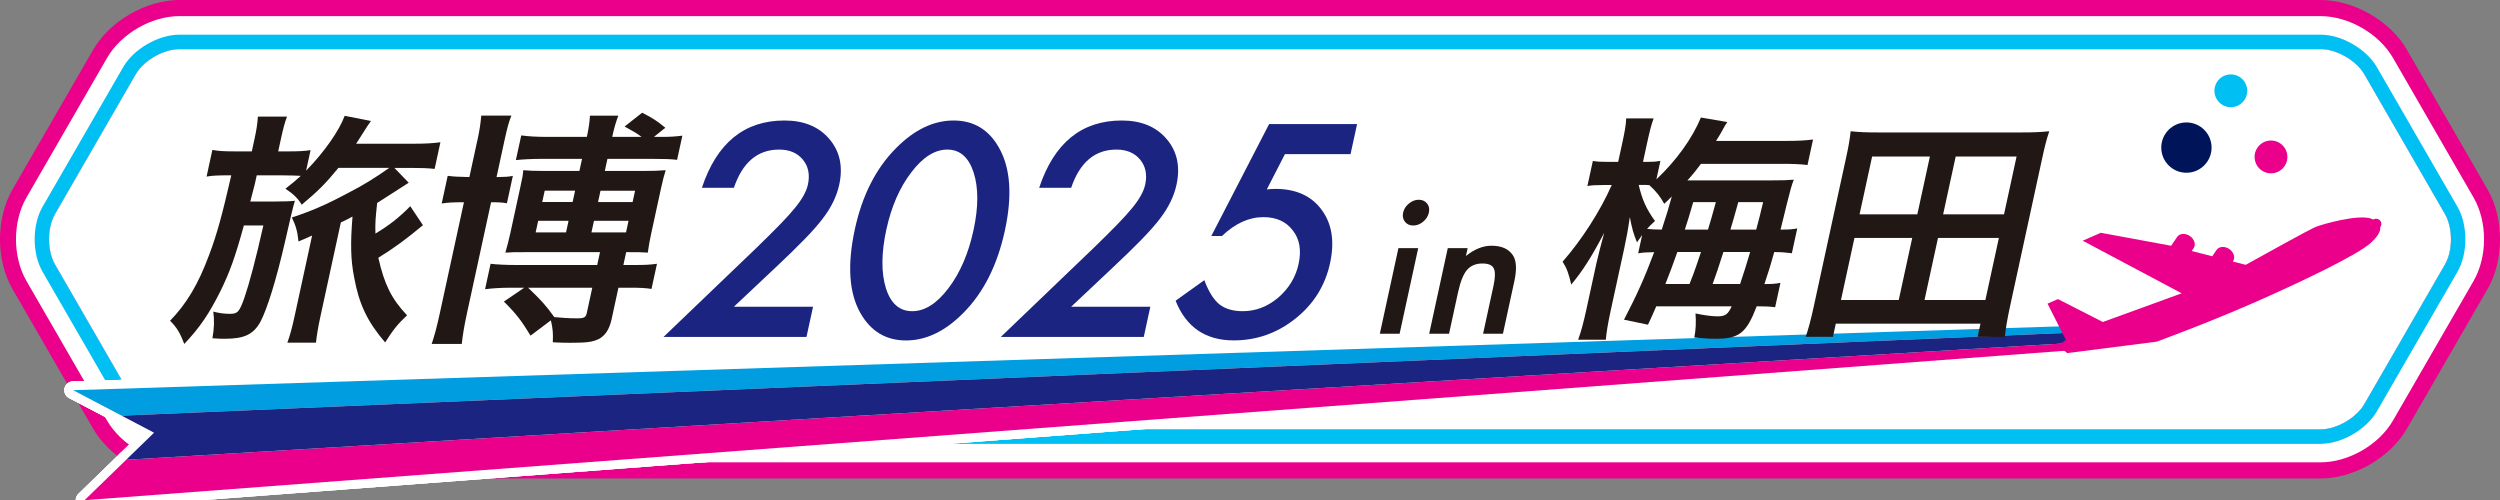 <?xml version="1.0" encoding="UTF-8"?><svg id="_レイヤー_2" xmlns="http://www.w3.org/2000/svg" viewBox="0 0 930.08 186.08"><rect x="0" y="0" width="930.08" height="186.08" fill="#808080" stroke="none"/><defs><style>.cls-1{fill:#eb008b;}.cls-2{stroke-width:5.11px;}.cls-2,.cls-3,.cls-4{fill:none;stroke:#fff;stroke-linecap:round;stroke-linejoin:round;}.cls-5{fill:#fff;}.cls-3{stroke-width:6.59px;}.cls-4{stroke-width:7.57px;}.cls-6{fill:#00bff2;}.cls-7{fill:#211815;}.cls-8{fill:#009de1;}.cls-9{fill:#001559;}.cls-10{fill:#1b2581;}</style></defs><g id="pc"><path class="cls-5" d="M66.75,168.88c-9.2,0-19.6-6.01-24.2-13.97l-29.99-51.93c-4.6-7.96-4.6-19.98,0-27.94l29.99-51.94c4.6-7.96,15-13.97,24.2-13.97h796.59c9.2,0,19.6,6.01,24.2,13.97l29.99,51.94c4.6,7.97,4.6,19.98,0,27.94l-29.99,51.93c-4.6,7.96-15,13.97-24.2,13.97H66.75Z"/><path class="cls-1" d="M863.33,18.26c5.97,0,13.3,4.23,16.29,9.4l11.94,20.69c2.99,5.17,6.39,11.07,7.56,13.1,1.17,2.03,4.57,7.92,7.56,13.1l2.92,5.06c2.99,5.17,2.99,13.64,0,18.81l-29.99,51.93c-2.99,5.17-10.32,9.4-16.29,9.4H66.75c-5.97,0-13.3-4.23-16.29-9.4l-29.99-51.93c-2.99-5.17-2.99-13.64,0-18.81l29.99-51.94c2.99-5.17,10.32-9.4,16.29-9.4h796.59M863.33,0H66.75c-12.4,0-25.91,7.8-32.11,18.54L4.65,70.47c-6.2,10.74-6.2,26.33,0,37.07l29.99,51.93c6.2,10.74,19.7,18.54,32.11,18.54h796.59c12.4,0,25.91-7.8,32.11-18.54l29.99-51.93c6.2-10.74,6.2-26.33,0-37.07l-2.92-5.06-4.95-8.57-2.61-4.52-4.22-7.31-3.34-5.78-11.94-20.69c-6.2-10.74-19.7-18.54-32.11-18.54h0Z"/><path class="cls-5" d="M863.33,18.26c5.97,0,13.3,4.23,16.29,9.4l11.94,20.69c2.99,5.17,6.39,11.07,7.56,13.1,1.17,2.03,4.57,7.92,7.56,13.1l2.92,5.06c2.99,5.17,2.99,13.64,0,18.81l-29.99,51.93c-2.99,5.17-10.32,9.4-16.29,9.4H66.75c-5.97,0-13.3-4.23-16.29-9.4l-29.99-51.93c-2.99-5.17-2.99-13.64,0-18.81l29.99-51.94c2.99-5.17,10.32-9.4,16.29-9.4h796.59M863.33,6H66.75c-10.39,0-21.71,6.53-26.91,15.53l-29.99,51.94c-5.2,9-5.2,22.07,0,31.07l29.99,51.93c5.2,9,16.51,15.53,26.91,15.53h796.59c10.39,0,21.71-6.53,26.91-15.53l29.99-51.93c5.2-9,5.2-22.07,0-31.07l-2.92-5.06-5.02-8.69-2.54-4.4-4.94-8.55-2.62-4.55-11.94-20.69c-5.2-9-16.51-15.53-26.91-15.53h0Z"/><path class="cls-6" d="M863.33,18.26c5.97,0,13.3,4.23,16.29,9.4l11.94,20.69c2.99,5.17,6.39,11.07,7.56,13.1,1.17,2.03,4.57,7.92,7.56,13.1l2.92,5.06c2.99,5.17,2.99,13.64,0,18.81l-29.99,51.93c-2.99,5.17-10.32,9.4-16.29,9.4H66.75c-5.97,0-13.3-4.23-16.29-9.4l-29.99-51.93c-2.99-5.17-2.99-13.64,0-18.81l29.99-51.94c2.99-5.17,10.32-9.4,16.29-9.4h796.59M863.33,12.9H66.75c-7.83,0-17.02,5.31-20.93,12.09l-29.99,51.94c-3.91,6.78-3.91,17.4,0,24.17l29.99,51.93c3.91,6.78,13.11,12.09,20.93,12.09h796.59c7.83,0,17.02-5.31,20.93-12.09l29.99-51.93c3.91-6.78,3.91-17.4,0-24.17l-2.92-5.06-3.17-5.48-4.39-7.61-5.61-9.71-1.95-3.39-11.95-20.69c-3.91-6.78-13.11-12.09-20.93-12.09h0Z"/><polygon class="cls-3" points="777.87 121.04 27.21 145.17 45.23 154.63 778.92 123.4 777.87 121.04"/><polygon class="cls-3" points="31.47 186.08 778.77 129.69 779.3 127.07 46.94 171.05 31.47 186.08"/><polygon class="cls-3" points="778.92 123.4 45.23 154.63 57.31 160.98 46.94 171.05 779.3 127.07 779.69 125.14 778.92 123.4"/><polygon class="cls-3" points="777.87 121.04 27.21 145.17 45.23 154.63 778.92 123.4 777.87 121.04"/><polygon class="cls-3" points="31.47 186.08 778.77 129.69 779.3 127.07 46.94 171.05 31.47 186.08"/><polygon class="cls-3" points="778.92 123.4 45.23 154.63 57.31 160.98 46.94 171.05 779.3 127.07 779.69 125.14 778.92 123.4"/><polygon class="cls-3" points="777.87 121.04 27.21 145.17 45.23 154.63 778.92 123.4 777.87 121.04"/><polygon class="cls-3" points="31.47 186.08 778.77 129.69 779.3 127.07 46.94 171.05 31.47 186.08"/><polygon class="cls-3" points="778.92 123.4 45.23 154.63 57.31 160.98 46.94 171.05 779.3 127.07 779.69 125.14 778.92 123.4"/><path class="cls-3" d="M761.74,112.97l3.87-1.7,16.71,8.52,29.34-10.67-36.82-19.57,6.73-2.95,26.16,4.83,2.26-3.31c.91-1.33,3.01-1.47,4.71-.32,1.69,1.16,2.33,3.17,1.42,4.5l-.74,1.08,7.65,1.96,1.62-2.38c.91-1.33,3.02-1.47,4.71-.32,1.69,1.16,2.33,3.17,1.42,4.5l-.1.15,4.8,1.23c6.64-3.69,23.89-13.25,26.02-14.1,2.64-1.06,15.77-4.76,20.57-3.11.31.11.55.24.82.36l.37-.15c1-.41,2.14.07,2.55,1.06.27.66.13,1.36-.27,1.89.2,1.62-1.01,3.65-3.76,6.08-5.03,4.45-25.98,14.49-43.63,22.22-17.65,7.73-35.82,14.34-35.82,14.34l-33.26,4.24-3.5-2.76,3.02-2.11-6.85-13.53Z"/><polygon class="cls-8" points="777.87 121.04 27.21 145.17 45.23 154.63 778.92 123.4 777.87 121.04"/><polygon class="cls-1" points="31.47 186.08 778.77 129.69 779.3 127.07 46.94 171.05 31.47 186.08"/><polygon class="cls-10" points="778.92 123.4 45.23 154.63 57.31 160.98 46.94 171.05 779.3 127.07 779.69 125.14 778.92 123.4"/><path class="cls-1" d="M761.74,112.97l3.87-1.7,16.71,8.52,29.34-10.67-36.82-19.57,6.73-2.95,26.16,4.83,2.26-3.31c.91-1.33,3.01-1.47,4.71-.32,1.69,1.16,2.33,3.17,1.42,4.5l-.74,1.08,7.65,1.96,1.62-2.38c.91-1.33,3.02-1.47,4.71-.32,1.69,1.16,2.33,3.17,1.42,4.5l-.1.15,4.8,1.23c6.64-3.69,23.89-13.25,26.02-14.1,2.64-1.06,15.77-4.76,20.57-3.11.31.11.55.24.82.36l.37-.15c1-.41,2.14.07,2.55,1.06.27.66.13,1.36-.27,1.89.2,1.62-1.01,3.65-3.76,6.08-5.03,4.45-25.98,14.49-43.63,22.22-17.65,7.73-35.82,14.34-35.82,14.34l-33.26,4.24-3.5-2.76,3.02-2.11-6.85-13.53Z"/><circle class="cls-9" cx="813.42" cy="54.91" r="9.36"/><circle class="cls-6" cx="829.94" cy="33.78" r="6.1"/><circle class="cls-1" cx="844.88" cy="58.38" r="6.1"/><path class="cls-7" d="M632.85,60.9c-1.64,2.22-2.98,3.91-5.08,6.22h30.28c5.24,0,7.21-.09,9.29-.27-.86,2.31-1.24,3.64-2.63,9.24-1.05,4.44-1.41,5.68-2.29,9.33,3.2,0,4.37-.09,6.22-.44l-2.01,9.24c-2.16-.27-3.72-.44-6.56-.44-1.29,4.71-1.85,6.48-3.65,11.9,2.93,0,4.02-.09,5.96-.44l-1.97,9.06c-2.25-.27-3.65-.35-6.85-.35-3.87,10.04-6.53,12.08-15.32,12.08-1.87,0-2.58,0-7.9-.44.57-3.02.7-5.68.44-8.97,3.4.71,6.16,1.07,8.21,1.07,2.84,0,3.88-.71,5.25-3.73h-28.06c-1.44,3.38-1.59,3.64-3.08,6.84l-8.92-1.86c4.89-9.41,7.64-15.54,11.23-25.13-2.95.09-3.93.09-5.96.44l1.49-6.84c-.89,1.24-1.15,1.6-1.93,2.75-1.33-3.29-1.88-5.24-2.66-9.41-.72,4.97-1.27,7.9-2.08,11.63l-5.04,23.18c-1,4.62-1.58,8.08-1.82,10.83h-10.3c1.06-2.84,2.01-6.39,2.98-10.83l3.84-17.67c.46-2.13,2.06-8.26,2.89-11.28-4.85,9.24-8.06,14.21-12.27,19.27-.91-4-1.62-6.04-3.21-8.53,6.96-7.9,14.04-18.83,18.27-28.51h-3.02c-2.66,0-4.46.09-6.03.36l2.03-9.32c1.45.27,3.03.35,5.87.35h3.55l1.49-6.84c1.02-4.71,1.4-6.84,1.49-9.33h10.21c-.86,2.31-1.52,4.97-2.45,9.24l-1.5,6.93h1.6c2.22,0,3.3-.09,4.87-.35l-1.49,6.84c7.37-6.93,13.46-15.36,16.54-23l9.85,1.69c-.76,1.07-.78,1.15-1.81,3.02-.59,1.07-1.03,1.87-2.38,4h26.11c4.53,0,7.23-.18,9.97-.53l-2.06,9.5c-2.76-.36-5.59-.44-9.85-.44h-29.75ZM609.65,68.8c1.29,5.51,2.85,8.97,6.06,13.41-1.44,1.33-1.9,1.78-2.94,2.93,1.74.18,2.87.27,5.45.27,1.86-5.68,2.44-7.55,3.75-12.34-1.14,1.15-1.37,1.42-2.82,2.75-1.46-2.66-3.06-4.71-5.44-6.84l.02-.09c-1.05-.09-1.58-.09-2.65-.09h-1.42ZM624.03,93.76c-1.61,4.53-2.91,8.08-4.45,11.9h8.97q.45-1.24,1.39-3.55c.86-2.31,1.36-3.82,2.88-8.35h-8.79ZM629.93,75.2c-1.38,4.71-1.79,6.22-3.11,10.21h8.61c.58-1.87,1.6-5.33,2.93-10.21h-8.44ZM647.37,105.66c1.58-4.8,2.32-7.02,3.74-11.9h-9.95c-2.01,6.39-2.64,8.08-4.01,11.9h10.21ZM653.37,85.41c1.03-3.91,1.37-5.06,2.57-10.21h-9.24c-1.31,4.8-2.31,8.17-2.93,10.21h9.59Z"/><path class="cls-7" d="M735.74,125.29l1.06-4.88h-53.82l-1.06,4.88h-10.12c1.05-3.2,1.92-6.39,2.96-11.19l12.12-55.77c.77-3.55,1.3-6.39,1.62-9.5,3.3.36,6.12.44,10.21.44h53.37c4,0,6.86-.09,10.31-.44-1.01,3.02-1.68,5.68-2.49,9.41l-12.13,55.86c-.98,4.53-1.6,8.17-1.9,11.19h-10.12ZM684.9,111.61h21.49l5.02-23.09h-21.49l-5.02,23.09ZM691.82,79.73h21.49l4.67-21.49h-21.49l-4.67,21.49ZM715.98,111.61h22.65l5.02-23.09h-22.65l-5.02,23.09ZM722.91,79.73h22.65l4.67-21.49h-22.65l-4.67,21.49Z"/><path class="cls-7" d="M527.62,92.31l-6.92,31.86h-7.36l6.92-31.86h7.36ZM522.02,79.06c.28-1.29.99-2.4,2.13-3.34,1.14-.94,2.37-1.41,3.67-1.41s2.36.47,3.1,1.41c.74.92.96,2.04.67,3.37s-1,2.46-2.15,3.4c-1.12.94-2.34,1.41-3.67,1.41s-2.36-.47-3.1-1.41c-.73-.94-.95-2.08-.66-3.43Z"/><path class="cls-7" d="M538.62,92.31h7.39l-.64,2.94c3.13-2.55,6.31-3.83,9.53-3.83,3.71,0,6.34,1.17,7.91,3.5,1.36,1.98,1.55,5.22.57,9.72l-4.24,19.53h-7.39l3.87-17.8c.68-3.14.72-5.31.11-6.51-.58-1.22-2-1.83-4.25-1.83-2.44,0-4.35.81-5.73,2.42-1.35,1.59-2.45,4.37-3.32,8.34l-3.34,15.38h-7.39l6.92-31.86Z"/><path class="cls-2" d="M125.87,62.49c-4.63,5.69-7.68,8.73-13.63,13.68-1.27-2.2-3-3.95-6.05-5.97,2.76-2.11,3.67-2.94,5.72-4.78-2-.09-3.73-.18-6.76-.18h-9.64c-.28,1.29-.52,2.39-.66,3.03q-.71,2.85-1.73,6.7h9.18c3.77,0,5.71-.09,7.41-.28q-.87,2.75-3.76,15.61c-3.22,13.96-6.54,24.61-9.05,29.39-2.58,4.68-5.97,6.34-13.13,6.34-1.38,0-2.39,0-4.74-.18.65-3.86.75-6.43.32-9.92,2.08.55,4.04.83,6.16.83,2.94,0,3.56-.73,5.47-6.15,1.76-5.14,4.11-13.87,7-26.73h-7.26c-3.16,11.57-5.24,17.36-8.71,24.43-4.2,8.36-7.48,13.32-13.45,19.65-1.58-4.13-2.8-6.15-5.29-8.63,6.15-6.34,10.48-13.59,14.47-24.34,2.98-7.81,4.92-15.06,8.3-29.76h-1.01c-3.95,0-5.99.09-8.18.46l2.16-9.92c2.38.46,4.56.55,8.88.55h5.79l1.06-4.87c.74-3.4,1.05-5.69,1.2-8.08h10.84c-.89,2.39-1.42,4.41-2.2,7.99l-1.08,4.96h3.67c3.67,0,5.99-.09,8.37-.46l-1.66,7.62c6.71-6.8,12.32-14.88,14.35-20.39l9.78,1.93c-.9,1.19-1.6,2.3-2.58,3.86-1.53,2.39-1.81,2.85-2.93,4.59h21.77c3.95,0,7.02-.18,9.58-.55l-2.15,9.92c-2.51-.28-4.88-.37-8.92-.37h-6.06l5.33,5.51c-1.6,1.01-1.91,1.19-3.85,2.48-.86.55-6.3,4.04-7.89,5.05-.59,5.69-.77,7.35-.64,11.39,5.07-3.03,8.94-6.06,12.96-10.19l4.71,7.07c-6.28,5.23-10.65,8.45-16.59,12.12,2.25,9.92,4.86,15.25,10.69,21.4-3.34,3.12-5.22,5.42-8.16,10.1-6.59-7.71-9.69-14.14-11.54-24.25-1.3-6.7-1.4-12.58-.6-22.59-1.87,1.01-2.5,1.38-4.34,2.2l-7.66,35.27c-.84,3.86-1.31,6.89-1.59,9.46h-10.65c.91-2.48,1.73-5.42,2.61-9.46l6.6-30.4c-2.44,1.1-4.17,1.84-5.07,2.2-.38-3.77-.95-5.79-2.47-8.91,7.02-2.3,12.59-4.68,20.69-9,6.21-3.21,9.61-5.33,15.56-9.46h-18.92Z"/><path class="cls-2" d="M177.57,52.39c.88-4.04,1.21-6.43,1.48-9.37h11.2c-1,2.48-1.57,4.68-2.53,9.09l-2.99,13.78c3.42-.09,4.34-.09,6.07-.46l-2.21,10.19c-1.59-.28-2.67-.37-5.89-.37l-8.94,41.14c-1.06,4.87-1.65,8.45-1.96,11.57h-11.2c1-2.94,1.95-6.43,3.04-11.48l8.96-41.23c-4.22,0-5.81.09-8.27.46l2.23-10.29c2.24.28,3.69.37,8.07.46l2.93-13.5ZM190.22,107.04c-3.76,0-6.65.18-9.76.55l2.05-9.46c2.05.28,5.87.46,9.82.46h29.85l1.04-4.78h-27.46c-4.32,0-5.51,0-7.75.18.72-2.48,1.27-4.59,1.89-7.44l3.59-16.53c.82-3.77,1.08-4.96,1.18-6.7,2.26.18,3.71.28,7.66.28h13.23l.98-4.5h-14.6c-4.04,0-7.39.18-10.02.46l2-9.18c2.77.37,5.76.55,9.89.55h14.51l.14-.64c.6-2.76.89-4.96,1.02-7.26h10.56c-.85,2.2-1.51,4.41-2.13,7.26l-.14.64h10.93c-1.74-1.29-2.63-1.84-6.33-3.86l6.54-5.14c3.97,2.02,5.73,3.21,8.61,5.6l-4.23,3.4h3.31c2.75,0,5.09-.18,7.26-.46l-1.96,9c-2.14-.28-5.06-.37-9.47-.37h-16.44l-.98,4.5h14.42c3.86,0,5.62-.09,8.23-.28-.6,1.93-1.03,3.49-1.77,6.89l-3.61,16.62c-.62,2.85-.89,4.5-1.28,7.16-2.35-.18-3.45-.18-8.04-.18l-1.04,4.78h3.95c4.32,0,5.9-.09,8.55-.46l-2.04,9.37c-2.22-.37-4.31-.46-8.35-.46h-3.95l-2.55,11.76c-.82,3.77-2.44,6.15-4.81,7.35-2.35,1.1-4.43,1.38-10.4,1.38-1.75,0-3.31,0-6.66-.18.15-3.21.05-4.87-.71-8.17l-7.57,5.69c-3.45-5.69-5.46-8.27-9.92-12.67l7.55-5.14h-4.78ZM196.47,107.04c4.86,4.68,6.36,6.24,9.75,10.93,2.6.28,5.69.46,8.44.46s3.29-.37,3.65-2.02l2.03-9.37h-23.88ZM200.22,82.15l-.94,4.32h11.3l.94-4.32h-11.3ZM202.65,70.94l-.92,4.22h11.3l.92-4.22h-11.3ZM220.04,86.46h12.86l.94-4.32h-12.86l-.94,4.32ZM222.49,75.17h12.86l.92-4.22h-12.86l-.92,4.22Z"/><path class="cls-7" d="M125.87,62.49c-4.63,5.69-7.68,8.73-13.63,13.68-1.27-2.2-3-3.95-6.05-5.97,2.76-2.11,3.67-2.94,5.72-4.78-2-.09-3.73-.18-6.76-.18h-9.64c-.28,1.29-.52,2.39-.66,3.03q-.71,2.85-1.73,6.7h9.18c3.77,0,5.71-.09,7.41-.28q-.87,2.75-3.76,15.61c-3.22,13.96-6.54,24.61-9.05,29.39-2.58,4.68-5.97,6.34-13.13,6.34-1.38,0-2.39,0-4.74-.18.65-3.86.75-6.43.32-9.92,2.08.55,4.04.83,6.16.83,2.94,0,3.56-.73,5.47-6.15,1.76-5.14,4.11-13.87,7-26.73h-7.26c-3.16,11.57-5.24,17.36-8.71,24.43-4.2,8.36-7.48,13.32-13.45,19.65-1.58-4.13-2.8-6.15-5.29-8.63,6.15-6.34,10.48-13.59,14.47-24.34,2.98-7.81,4.92-15.06,8.3-29.76h-1.01c-3.95,0-5.99.09-8.18.46l2.16-9.92c2.38.46,4.56.55,8.88.55h5.79l1.06-4.87c.74-3.4,1.05-5.69,1.2-8.08h10.84c-.89,2.39-1.42,4.41-2.2,7.99l-1.08,4.96h3.67c3.67,0,5.99-.09,8.37-.46l-1.66,7.62c6.71-6.8,12.32-14.88,14.35-20.39l9.78,1.93c-.9,1.19-1.6,2.3-2.58,3.86-1.53,2.39-1.81,2.85-2.93,4.59h21.77c3.95,0,7.02-.18,9.58-.55l-2.15,9.92c-2.51-.28-4.88-.37-8.92-.37h-6.06l5.33,5.51c-1.6,1.01-1.91,1.19-3.85,2.48-.86.55-6.3,4.04-7.89,5.05-.59,5.69-.77,7.35-.64,11.39,5.07-3.03,8.94-6.06,12.96-10.19l4.71,7.07c-6.28,5.23-10.65,8.45-16.59,12.12,2.25,9.92,4.86,15.25,10.69,21.4-3.34,3.12-5.22,5.42-8.16,10.1-6.59-7.71-9.69-14.14-11.54-24.25-1.3-6.7-1.4-12.58-.6-22.59-1.87,1.01-2.5,1.38-4.34,2.2l-7.66,35.27c-.84,3.86-1.31,6.89-1.59,9.46h-10.65c.91-2.48,1.73-5.42,2.61-9.46l6.6-30.4c-2.44,1.1-4.17,1.84-5.07,2.2-.38-3.77-.95-5.79-2.47-8.91,7.02-2.3,12.59-4.68,20.69-9,6.21-3.21,9.61-5.33,15.56-9.46h-18.92Z"/><path class="cls-7" d="M177.57,52.39c.88-4.04,1.21-6.43,1.48-9.37h11.2c-1,2.48-1.57,4.68-2.53,9.09l-2.99,13.78c3.42-.09,4.34-.09,6.07-.46l-2.21,10.19c-1.59-.28-2.67-.37-5.89-.37l-8.94,41.14c-1.06,4.87-1.65,8.45-1.96,11.57h-11.2c1-2.94,1.95-6.43,3.04-11.48l8.96-41.23c-4.22,0-5.81.09-8.27.46l2.23-10.29c2.24.28,3.69.37,8.07.46l2.93-13.5ZM190.22,107.04c-3.76,0-6.65.18-9.76.55l2.05-9.46c2.05.28,5.87.46,9.82.46h29.85l1.04-4.78h-27.46c-4.32,0-5.51,0-7.75.18.72-2.48,1.27-4.59,1.89-7.44l3.59-16.53c.82-3.77,1.08-4.96,1.18-6.7,2.26.18,3.71.28,7.66.28h13.23l.98-4.5h-14.6c-4.04,0-7.39.18-10.02.46l2-9.18c2.77.37,5.76.55,9.89.55h14.51l.14-.64c.6-2.76.89-4.96,1.02-7.26h10.56c-.85,2.2-1.51,4.41-2.13,7.26l-.14.64h10.93c-1.74-1.29-2.63-1.84-6.33-3.86l6.54-5.14c3.97,2.02,5.73,3.21,8.61,5.6l-4.23,3.4h3.31c2.75,0,5.09-.18,7.26-.46l-1.96,9c-2.14-.28-5.06-.37-9.47-.37h-16.44l-.98,4.5h14.42c3.86,0,5.62-.09,8.23-.28-.6,1.93-1.03,3.49-1.77,6.89l-3.61,16.62c-.62,2.85-.89,4.5-1.28,7.16-2.35-.18-3.45-.18-8.04-.18l-1.04,4.78h3.95c4.32,0,5.9-.09,8.55-.46l-2.04,9.37c-2.22-.37-4.31-.46-8.35-.46h-3.95l-2.55,11.76c-.82,3.77-2.44,6.15-4.81,7.35-2.35,1.1-4.43,1.38-10.4,1.38-1.75,0-3.31,0-6.66-.18.15-3.21.05-4.87-.71-8.17l-7.57,5.69c-3.45-5.69-5.46-8.27-9.92-12.67l7.55-5.14h-4.78ZM196.47,107.04c4.86,4.68,6.36,6.24,9.75,10.93,2.6.28,5.69.46,8.44.46s3.29-.37,3.65-2.02l2.03-9.37h-23.88ZM200.22,82.15l-.94,4.32h11.3l.94-4.32h-11.3ZM202.65,70.94l-.92,4.22h11.3l.92-4.22h-11.3ZM220.04,86.46h12.86l.94-4.32h-12.86l-.94,4.32ZM222.49,75.17h12.86l.92-4.22h-12.86l-.92,4.22Z"/><path class="cls-4" d="M272.98,114.12h29.5l-2.44,11.23h-53.19l34.73-33.29c3.42-3.32,6.31-6.19,8.67-8.62,2.36-2.43,4.19-4.46,5.51-6.1,2.65-3.21,4.25-6.1,4.81-8.67.8-3.69.17-6.79-1.88-9.28-2.06-2.5-5-3.74-8.83-3.74-8,0-13.61,4.74-16.83,14.21h-11.9c5.54-16.69,15.78-25.03,30.73-25.03,7.21,0,12.77,2.29,16.67,6.87,3.93,4.58,5.16,10.26,3.69,17.03-.94,4.31-3,8.53-6.19,12.67-1.63,2.15-3.89,4.71-6.77,7.67-2.88,2.96-6.47,6.46-10.77,10.49l-15.48,14.57Z"/><path class="cls-4" d="M318.04,85.25c2.74-12.62,7.87-22.69,15.39-30.21,6.74-6.8,13.86-10.21,21.35-10.21s13.13,3.4,16.92,10.21c4.25,7.52,4.96,17.77,2.15,30.73-2.81,12.93-7.97,23.15-15.49,30.68-6.75,6.81-13.84,10.21-21.3,10.21s-13.11-3.4-16.97-10.21c-4.25-7.52-4.93-17.92-2.05-31.19ZM329.77,85.3c-1.91,8.79-1.97,16.09-.19,21.9,1.8,5.71,5.06,8.57,9.78,8.57s9.19-2.86,13.51-8.57c4.31-5.68,7.41-12.84,9.29-21.49,1.88-8.65,1.9-15.83.06-21.54-1.84-5.68-5.11-8.52-9.79-8.52s-9.13,2.84-13.44,8.52c-4.3,5.64-7.37,12.69-9.21,21.13Z"/><path class="cls-4" d="M398.46,114.12h29.5l-2.44,11.23h-53.19l34.73-33.29c3.42-3.32,6.31-6.19,8.67-8.62,2.36-2.43,4.19-4.46,5.51-6.1,2.65-3.21,4.25-6.1,4.81-8.67.8-3.69.17-6.79-1.88-9.28-2.06-2.5-5-3.74-8.83-3.74-8,0-13.61,4.74-16.83,14.21h-11.9c5.54-16.69,15.78-25.03,30.73-25.03,7.21,0,12.77,2.29,16.67,6.87,3.93,4.58,5.16,10.26,3.69,17.03-.94,4.31-3,8.53-6.19,12.67-1.63,2.15-3.89,4.71-6.77,7.67-2.88,2.96-6.47,6.46-10.77,10.49l-15.48,14.57Z"/><path class="cls-4" d="M502.46,57.34h-24.42l-6.75,13.13c.6-.07,1.16-.12,1.7-.15.54-.03,1.03-.05,1.47-.05,7.69,0,13.44,2.6,17.24,7.8,3.84,5.16,4.88,11.78,3.12,19.85-1.81,8.34-6.11,15.22-12.89,20.62-6.78,5.4-14.43,8.1-22.95,8.1-10.5,0-17.71-4.92-21.62-14.77l10.69-7.64c1.58,4.24,3.44,7.23,5.59,8.98,2.16,1.71,5.07,2.56,8.73,2.56,4.79,0,9.17-1.68,13.15-5.03,4-3.45,6.54-7.64,7.6-12.57,1.1-5.06.39-9.2-2.13-12.41-2.49-3.32-6.15-4.98-10.97-4.98-5.37,0-10.51,2.34-15.43,7.03h-3.95l21.51-41.65h32.73l-2.43,11.18Z"/><path class="cls-10" d="M272.98,114.12h29.5l-2.44,11.23h-53.19l34.73-33.29c3.42-3.32,6.31-6.19,8.67-8.62,2.36-2.43,4.19-4.46,5.51-6.1,2.65-3.21,4.25-6.1,4.81-8.67.8-3.69.17-6.79-1.88-9.28-2.06-2.5-5-3.74-8.83-3.74-8,0-13.61,4.74-16.83,14.21h-11.9c5.54-16.69,15.78-25.03,30.73-25.03,7.21,0,12.77,2.29,16.67,6.87,3.93,4.58,5.16,10.26,3.69,17.03-.94,4.31-3,8.53-6.19,12.67-1.63,2.15-3.89,4.71-6.77,7.67-2.88,2.96-6.47,6.46-10.77,10.49l-15.48,14.57Z"/><path class="cls-10" d="M318.04,85.25c2.74-12.62,7.87-22.69,15.39-30.21,6.74-6.8,13.86-10.21,21.35-10.21s13.13,3.4,16.92,10.21c4.25,7.52,4.96,17.77,2.15,30.73-2.81,12.93-7.97,23.15-15.49,30.68-6.75,6.81-13.84,10.21-21.3,10.21s-13.11-3.4-16.97-10.21c-4.25-7.52-4.93-17.92-2.05-31.19ZM329.77,85.3c-1.91,8.79-1.97,16.09-.19,21.9,1.8,5.71,5.06,8.57,9.78,8.57s9.19-2.86,13.51-8.57c4.31-5.68,7.41-12.84,9.29-21.49,1.88-8.65,1.9-15.83.06-21.54-1.84-5.68-5.11-8.52-9.79-8.52s-9.13,2.84-13.44,8.52c-4.3,5.64-7.37,12.69-9.21,21.13Z"/><path class="cls-10" d="M398.46,114.12h29.5l-2.44,11.23h-53.19l34.73-33.29c3.42-3.32,6.31-6.19,8.67-8.62,2.36-2.43,4.19-4.46,5.51-6.1,2.65-3.21,4.25-6.1,4.81-8.67.8-3.69.17-6.79-1.88-9.28-2.06-2.5-5-3.74-8.83-3.74-8,0-13.61,4.74-16.83,14.21h-11.9c5.54-16.69,15.78-25.03,30.73-25.03,7.21,0,12.77,2.29,16.67,6.87,3.93,4.58,5.16,10.26,3.69,17.03-.94,4.31-3,8.53-6.19,12.67-1.63,2.15-3.89,4.71-6.77,7.67-2.88,2.96-6.47,6.46-10.77,10.49l-15.48,14.57Z"/><path class="cls-10" d="M502.46,57.34h-24.42l-6.75,13.13c.6-.07,1.16-.12,1.7-.15.54-.03,1.03-.05,1.47-.05,7.69,0,13.44,2.6,17.24,7.8,3.84,5.16,4.88,11.78,3.12,19.85-1.81,8.34-6.11,15.22-12.89,20.62-6.78,5.4-14.43,8.1-22.95,8.1-10.5,0-17.71-4.92-21.62-14.77l10.69-7.64c1.58,4.24,3.44,7.23,5.59,8.98,2.16,1.71,5.07,2.56,8.73,2.56,4.79,0,9.17-1.68,13.15-5.03,4-3.45,6.54-7.64,7.6-12.57,1.1-5.06.39-9.2-2.13-12.41-2.49-3.32-6.15-4.98-10.97-4.98-5.37,0-10.51,2.34-15.43,7.03h-3.95l21.51-41.65h32.73l-2.43,11.18Z"/></g></svg>